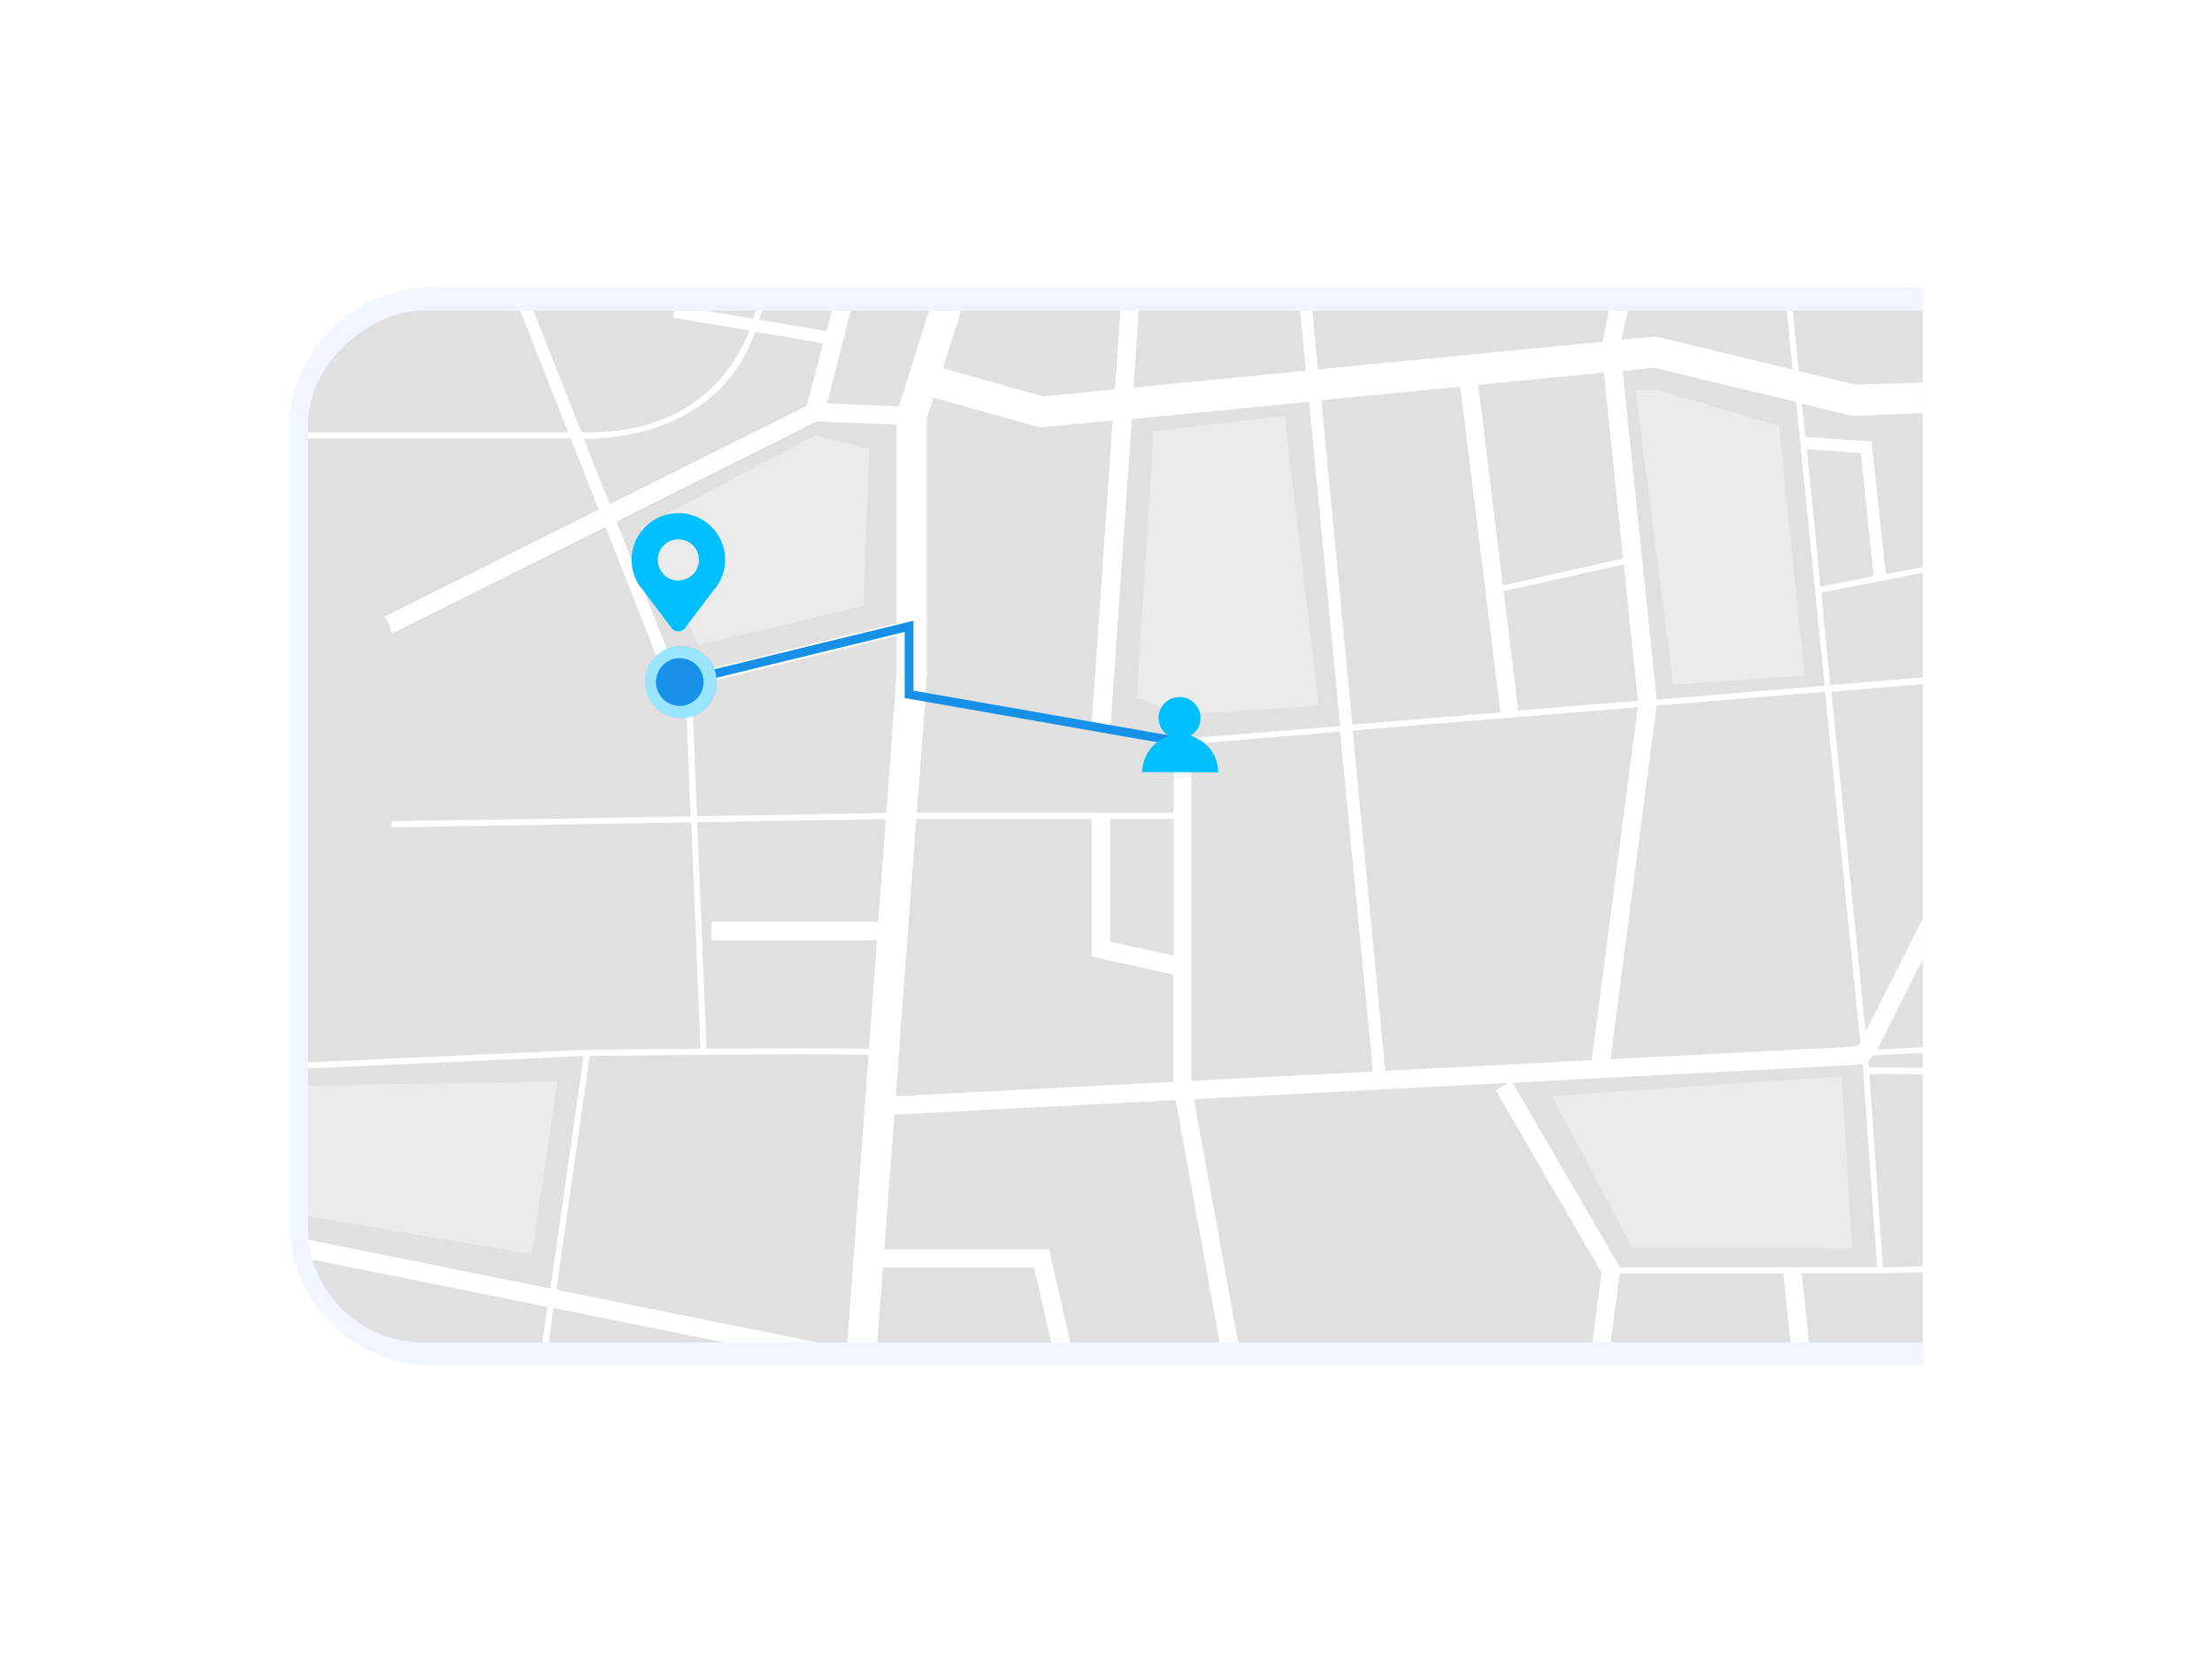 <svg width="693" height="518" fill="none" xmlns="http://www.w3.org/2000/svg"><g filter="url(#filter0_d_3772_83683)"><g clip-path="url(#clip0_3772_83683)"><path d="M135.559 382.676c-24.864 0-45.02-20.157-45.02-45.021V90.044c0-24.865 20.156-45.021 45.02-45.021h466.886v337.653H135.559z" fill="#F0F5FF"/><g filter="url(#filter1_b_3772_83683)"><g clip-path="url(#clip1_3772_83683)"><rect x="96.453" y="375.469" width="323.246" height="719.309" rx="36.016" transform="rotate(-90 96.453 375.469)" fill="#E0E0E0"/><path d="M692.229 39.213l-3.84.25 2.074 32.721-58.509 1.674-1.919-34.645-1.919.116 1.919 34.645-48.892 1.482-17.62-4.253-3.207-32.587h-1.919l3.226 32.125-42.731-10.355-10.903 1.058c.883-4.638 2.996-13.242 5.586-23.097h-5.989c-3.473 13.261-4.914 20.076-5.451 23.676l-89.239 8.661-3.13-32.721h-3.838l3.166 33.163-53.976 5.234 2.649-38.59h-5.759l-2.706 39.169-22.498 2.195-31.386-8.799 10.327-32.718h-10.058L281.636 82.25l-22.554-.904 11.287-43.826h-5.932l-5.49 21.152-21.113-3.543c1.918-6.414 3.421-12.37 4.509-17.86h-1.919a192.402 192.402 0 01-4.473 17.535l-20.922-3.522 1.095-14.11h-3.84l-1.343 17.322 23.84 3.967c-3.84 10.257-16.547 32.99-52.634 31.892l-21.116-53.489h-2.437l-1.46.579 20.884 52.949H87.263v1.924h91.507l8.793 22.288-67.052 33.509a12.301 12.301 0 012.151 5.351l67.031-33.414 20.308 51.41 4.723-1.154 1.632 40.419-93.694 1.462v1.926l93.885-1.541 2.898 70.889c-14.472.116-28.006.268-35.529.366h-.826l-96.612 4.367v1.927l96.361-4.352-10.422 72.813-86.169-17.323v4.969l-.057.942 85.322 17.189-3.318 23.096 1.265.194h.654l3.282-22.944 91.313 18.402-.365 4.945h9.599l2.668-36.05h47.394l8.271 36.339h5.914l-9.503-42.093h-51.58l9.942-134.732h54.937v43.076l25.571 5.658v35.09l16.93 93.213h5.759l-17.029-93.771V187.999l46.607-3.85 10.751 111.055 3.84-.364-10.635-111.019 89.317-7.352-14.629 112.152 5.759.752 14.763-113.385 52.786-4.33 11.941 118.678 4.336 61.59h-80.562l-33.938-58.339-4.971 2.908 33.15 57.029-4.664 35.51h5.759l4.625-35.164h51.234l3.742 35.415h5.759l-3.742-35.454h25.625l72.425-2.097 14.839 38.013h6.197l-14.934-38.224 39.449-1.137 2.494 39.477h1.268l2.572-.155-2.497-39.438 11.518-.325v-1.927l-11.652.328-9.596-152.918c7.504.287 14.761.576 21.307.827v-3.851c-6.182-.25-13.612-.537-21.537-.847l-2.169-33.008 23.724-4.638v-1.926l-23.84 4.641-4.742-75.065 28.487-.847V71.09m-25.395 120.315L687.622 191v-30.064l8.253-1.656 2.113 32.125zm-2.152-34.049l-9.232 1.924-42.229 4.486-30.715 2.541-6.162-82.014 83.52-2.52 4.818 75.583zm-125.498-18.65l-4.263-43.037 16.893 1.193 4.068 38.591-16.698 3.253zm.191 1.924l36.856-7.217 2.494 33.124-36.47 3.003-2.88-28.91zM603.7 84.332l3.551 47.27-16.432 3.215-4.473-41.517-20.749-1.482-1.056-10.412 15.605 3.85 23.554-.924zM471.077 140.15l37.643-8.411 4.434 42.746-37.488 3.081-4.589-37.416zm37.413-10.221l-37.682 8.429-7.677-62.822 39.368-3.85 5.991 58.243zM348.592 86.661l-6.546 94.773-52.136-9.028.48-6.621V85.948l2.015-6.409 33.496 9.317 22.691-2.195zm-165.716 5.772c9.906 0 42.596-2.079 53.747-33.53l21.232 3.6-5.051 19.554-61.789 30.836-8.139-20.46zm10.231 25.924l62.829-31.391 24.951 1.002v62.225l-68.508 16.747-19.272-48.583zm23.611 51.488l64.229-15.686v11.087l-3.283 44.403-59.296.961-1.65-40.765zm1.727 42.692l59.085-.964-5.32 71.966c-9.596-.307-30.885-.25-50.867-.095l-2.898-70.907zm-44.148 146.451l10.479-73.257c30.33-.364 73.327-.692 87.339-.325l-6.794 91.907-91.024-18.325zM289.928 174.33l77.763 13.473v21.748h-80.487l2.724-35.221zm57.951 75.623v-38.496h19.812v42.883l-19.812-4.387zm22.748-63.612l-22.709-3.85 6.662-96.238 55.553-5.407 9.751 101.588-49.257 3.907zm43.325-106.014l43.572-4.236 12.535 102.012-46.356 3.848-9.751-101.624zm105.074 93.792l-10.67-102.955 9.981-.98 44.38 10.7 8.943 88.904-52.634 4.331zm125.731-8.411l41.155-4.39v29.7c-13.57-.522-27.14-1.02-37.354-1.387-18.273-.635-18.273-.635-18.887.578l1.823.922.095 1.927c1.594 0 26.664.847 53.479 1.924l-41.021 85.882-58.987 3.039-11.305-112.23 71.002-5.965zm-59.121 125.645l75.744.597 2.745 57.915-74.21 2.135-4.279-60.647zm82.176 58.336h-1.727l-2.841-59.761-77.724-.615-.364-3.677 60.025-3.099 41.826-87.612c3.742.134 7.487.289 11.19.423l9.598 153.187-39.983 1.154z" fill="#fff"/><path d="M665.126 262.344l5.854 83.649h26.779l-7.447-138.059-25.186 54.41zM361.397 90.046l-5.278 83.648 14.34 5.178 42.671-2.831-10.751-90.848-40.982 4.853zm336.59 299.948l72.136.194h14.781a40.842 40.842 0 0028.19-12.293 41.06 41.06 0 0011.68-28.512l1.247-268.556a41.09 41.09 0 00-11.863-29.094 40.9 40.9 0 00-28.908-12.155l-87.186-.268-.077 350.684zm-523.399-96.313l-78.47 1.385v40.881l70.56 11.838 7.91-54.104zm97.766-198.114l-17.007-4.158-54.553 28.755 18.102 36.897 51.614-12.297 1.844-49.197zm239.113 250.428c2.476-.444 68.854 0 68.854 0l-3.396-53.894-90.719 6.18 25.261 47.714zm53.902-179.385l-41.135 2.849-11.825-92.232h7.084l37.832 11.143 8.044 78.24z" fill="#EBEBEB"/><path d="M670.175 80.61l-26.873 1.173 3.933 81.071a12.456 12.456 0 01-1.286 6.138l-57.93 115.004a8.343 8.343 0 01-6.988 4.561l-302.789 15.667a5.048 5.048 0 01-3.879-1.526 5.098 5.098 0 01-1.438-3.92l3.646-49.293h-53.747v-5.774h54.496a5.05 5.05 0 014.775 3.401c.232.664.325 1.366.274 2.066l-3.629 49.254 301.984-15.611c.45-.026.885-.169 1.262-.416.378-.246.684-.587.889-.989l58.064-115.021a6.566 6.566 0 00.693-3.252l-3.975-81.763a5.044 5.044 0 011.325-3.695 5.127 5.127 0 013.551-1.656l27.489-1.174.153 5.756z" fill="#fff"/><path d="M369.852 187.349l-85.044-14.878v-21.303l-71.796 17.486" stroke="#1791E7" stroke-width="2.751"/><path d="M213.312 157.382a11.208 11.208 0 0110.371 6.926 11.265 11.265 0 01-2.417 12.256 11.196 11.196 0 01-17.253-1.694 11.274 11.274 0 01-1.046-10.547 11.168 11.168 0 0110.345-6.941z" fill="#00BFFF"/><path opacity=".6" d="M222.853 162.731a11.193 11.193 0 00-15.425-3.674 11.26 11.26 0 00-.692 18.678 11.187 11.187 0 0012.452.462 11.261 11.261 0 003.665-15.466z" fill="#fff"/><path d="M212.928 161.149a7.432 7.432 0 016.908 4.584 7.491 7.491 0 01-1.588 8.15 7.445 7.445 0 01-12.728-5.266 7.477 7.477 0 012.161-5.273 7.418 7.418 0 015.247-2.195z" fill="#1791E7"/><path d="M227.175 130.451a14.63 14.63 0 00-5.707-11.691 14.643 14.643 0 00-18.642.623 14.658 14.658 0 00-2.922 18.424c.573.946 1.279 1.623 1.986 2.616l8.498 11.266a2.663 2.663 0 002.114 1.054 2.651 2.651 0 002.114-1.052l8.363-11.072a29.61 29.61 0 002.121-2.828 14.558 14.558 0 002.075-7.34zm-14.636 6.377a6.455 6.455 0 01-4.993-2.352 6.45 6.45 0 01-1.352-5.351 6.45 6.45 0 017.895-5.012 6.456 6.456 0 014.27 3.501c.408.863.62 1.806.619 2.761a6.445 6.445 0 01-6.439 6.408v.045zm163.574 43.085a6.507 6.507 0 01-4.083 6.023 6.568 6.568 0 01-5.599-.3 6.569 6.569 0 01-3.332-4.51 6.555 6.555 0 018.975-7.302 6.61 6.61 0 013.553 3.568c.327.802.492 1.656.486 2.521z" fill="#00BFFF"/><path d="M369.786 185.039a11.845 11.845 0 00-8.396 3.418 11.828 11.828 0 00-3.515 8.355l23.752.087a11.81 11.81 0 00-3.463-8.37 11.89 11.89 0 00-8.378-3.49z" fill="#00BFFF"/></g></g></g></g><defs><clipPath id="clip0_3772_83683"><path d="M135.559 382.676c-24.864 0-45.02-20.157-45.02-45.021V90.044c0-24.865 20.156-45.021 45.02-45.021h466.886v337.653H135.559z" fill="#fff"/></clipPath><clipPath id="clip1_3772_83683"><rect x="96.453" y="375.469" width="323.246" height="719.309" rx="36.016" transform="rotate(-90 96.453 375.469)" fill="#fff"/></clipPath><filter id="filter0_d_3772_83683" x=".498" y=".003" width="691.988" height="517.734" filterUnits="userSpaceOnUse" color-interpolation-filters="sRGB"><feFlood flood-opacity="0" result="BackgroundImageFix"/><feColorMatrix in="SourceAlpha" values="0 0 0 0 0 0 0 0 0 0 0 0 0 0 0 0 0 0 127 0" result="hardAlpha"/><feOffset dy="45.02"/><feGaussianBlur stdDeviation="45.02"/><feComposite in2="hardAlpha" operator="out"/><feColorMatrix values="0 0 0 0 0 0 0 0 0 0.562 0 0 0 0 0.752 0 0 0 0.5 0"/><feBlend in2="BackgroundImageFix" result="effect1_dropShadow_3772_83683"/><feBlend in="SourceGraphic" in2="effect1_dropShadow_3772_83683" result="shape"/></filter><filter id="filter1_b_3772_83683" x="60.437" y="16.206" width="791.341" height="395.279" filterUnits="userSpaceOnUse" color-interpolation-filters="sRGB"><feFlood flood-opacity="0" result="BackgroundImageFix"/><feGaussianBlur in="BackgroundImageFix" stdDeviation="18.008"/><feComposite in2="SourceAlpha" operator="in" result="effect1_backgroundBlur_3772_83683"/><feBlend in="SourceGraphic" in2="effect1_backgroundBlur_3772_83683" result="shape"/></filter></defs></svg>